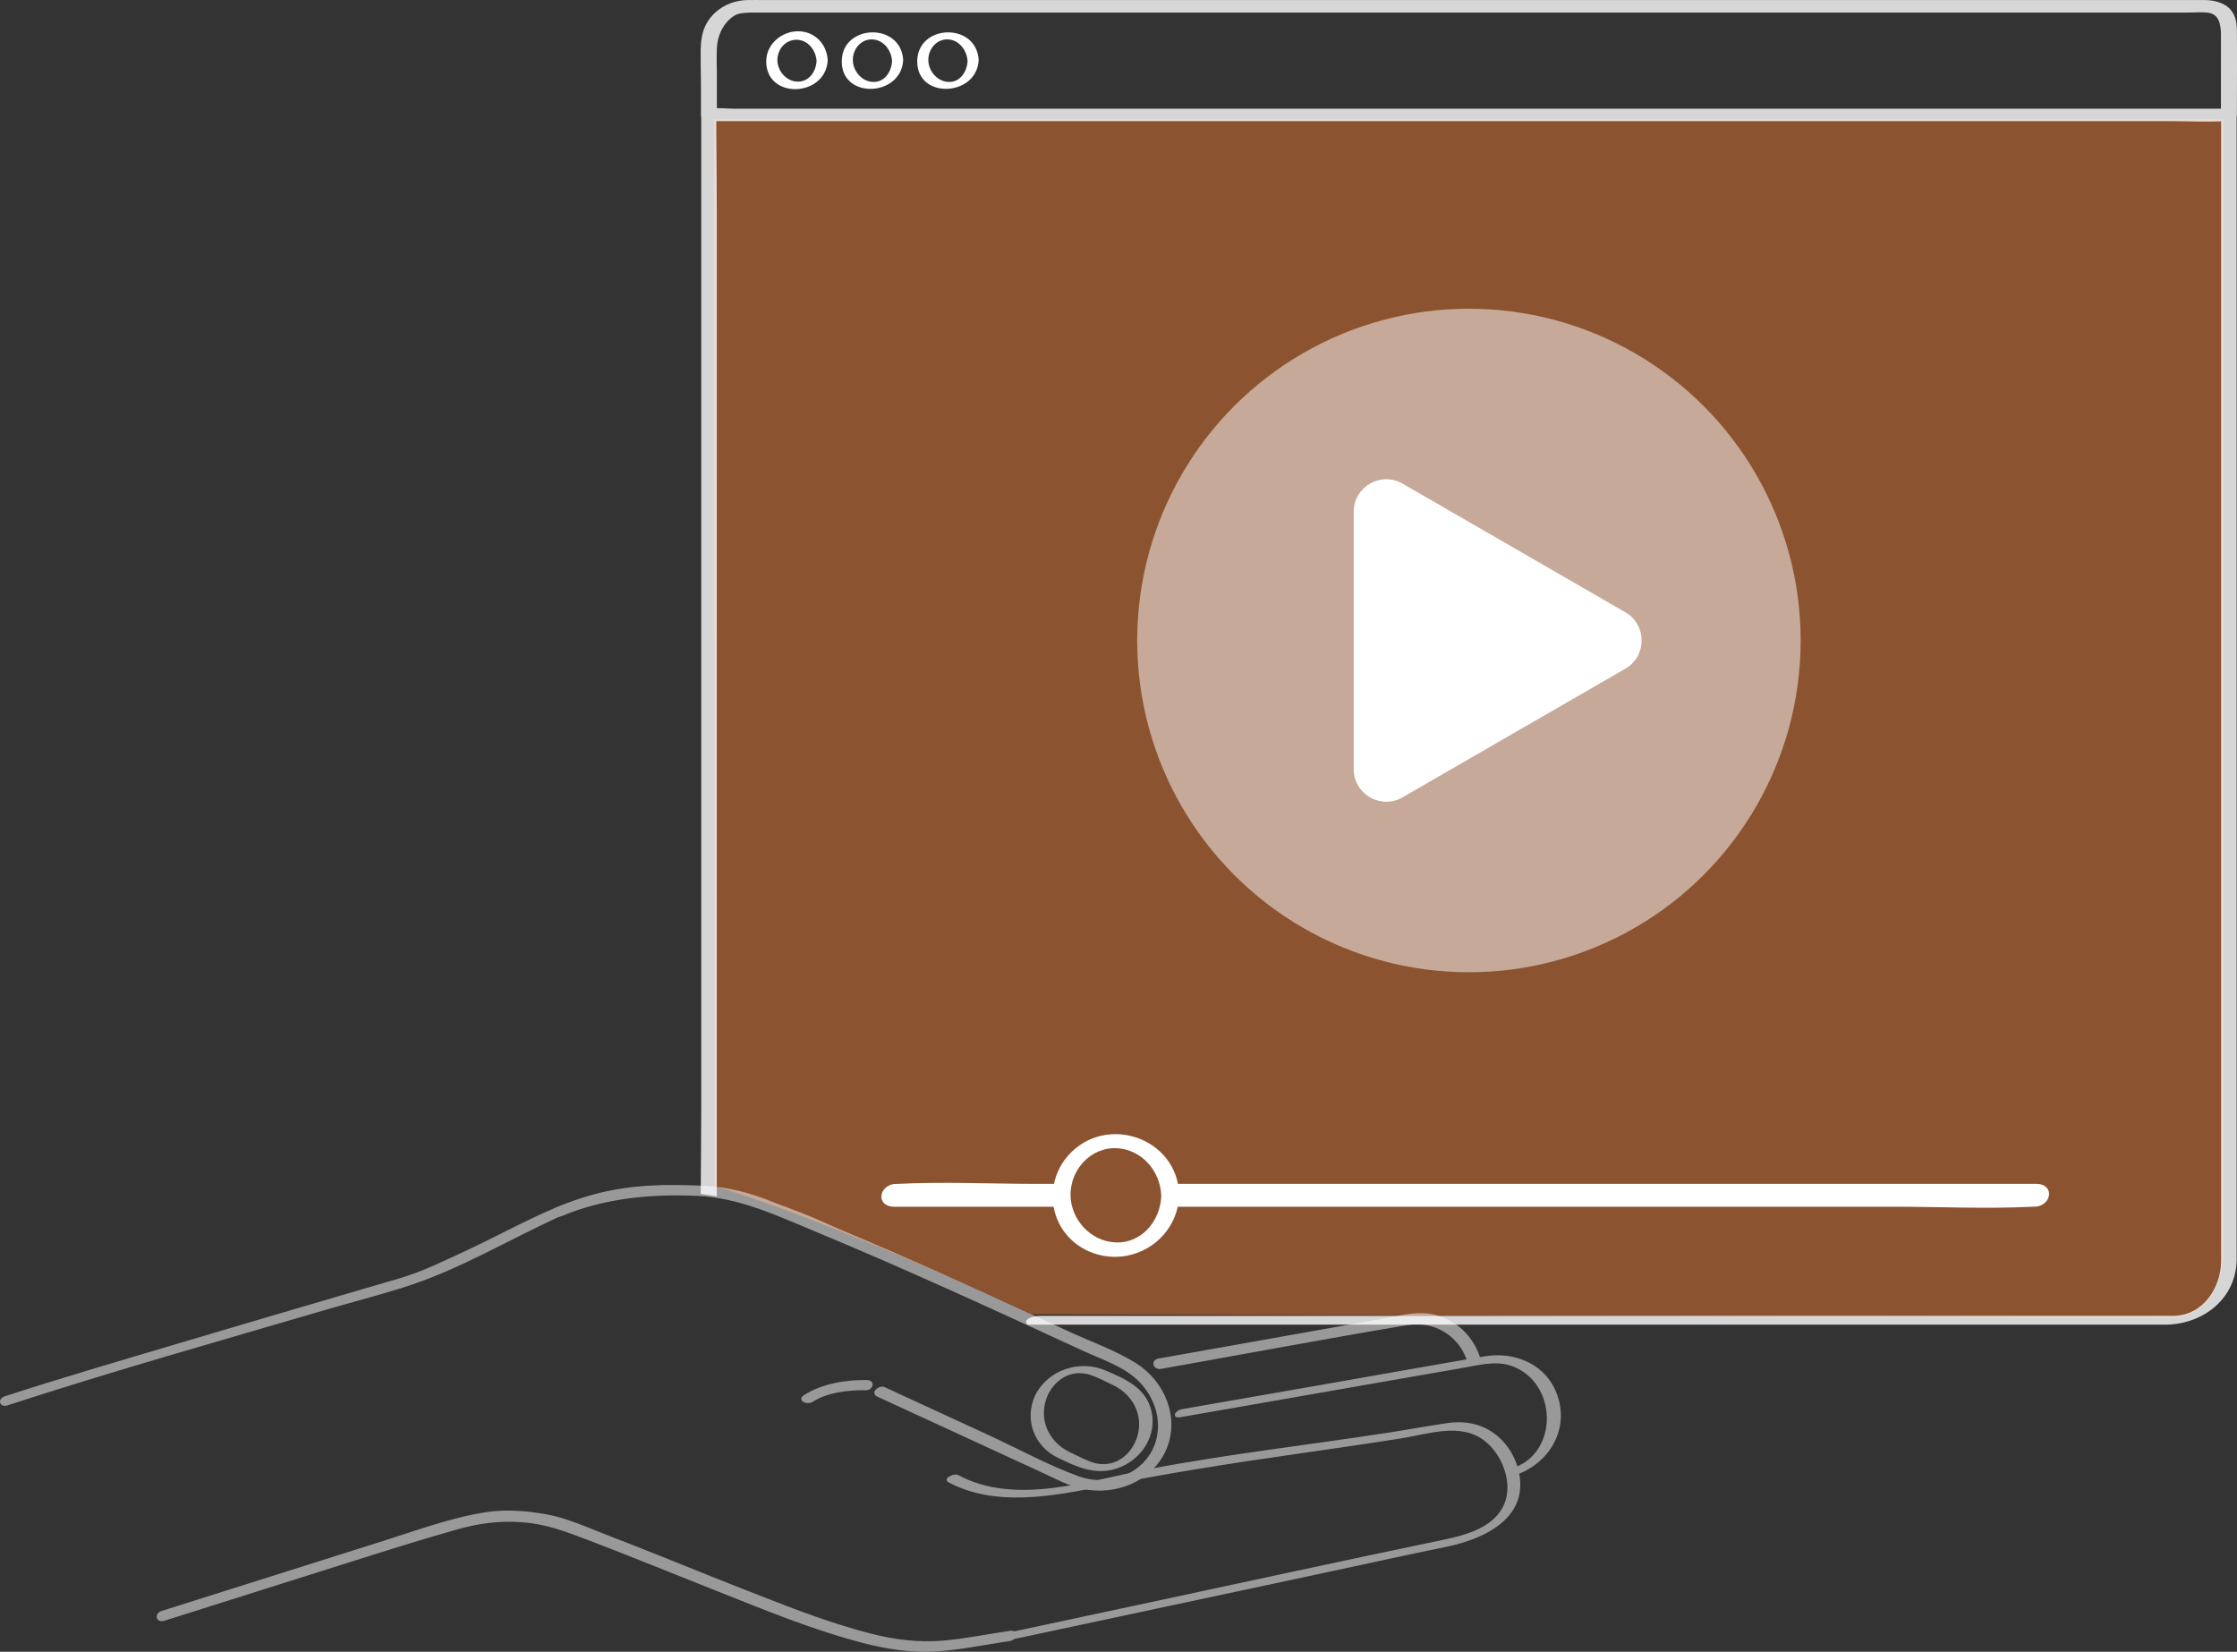 <?xml version="1.0" encoding="utf-8"?>
<!-- Generator: Adobe Illustrator 16.0.3, SVG Export Plug-In . SVG Version: 6.00 Build 0)  -->
<!DOCTYPE svg PUBLIC "-//W3C//DTD SVG 1.1//EN" "http://www.w3.org/Graphics/SVG/1.1/DTD/svg11.dtd">
<svg version="1.1" id="Слой_2" xmlns="http://www.w3.org/2000/svg" xmlns:xlink="http://www.w3.org/1999/xlink" x="0px" y="0px"
	 width="184.586px" height="136.279px" viewBox="-56.277 227.319 184.586 136.279"
	 enable-background="new -56.277 227.319 184.586 136.279" xml:space="preserve">
<rect x="-56.277" y="227.319" width="184.586" height="136.279" fill="#333333" stroke="none"/>
<rect x="-530.181" y="-314.961" display="none" width="1240.002" height="911"/>
<circle opacity="0.15" fill="#FFFFFF" enable-background="new    " cx="121.189" cy="101.166" r="98"/>
<g>
	<path opacity="0.5" fill="#E6752E" enable-background="new    " d="M28.859,335.749c0,0-17.058-7.963-26.179-10.559l-0.046-88.026
		h124.549v92.69c0,0,0.498,6.189-4.666,6.189"/>
	<g id="XMLID_41_">
		<g>
			<g id="XMLID_26_">
				<path fill="#FFFFFF" d="M12.023,232.29c-0.073-1.354-1.102-2.419-2.5-2.391c-1.334,0.029-2.56,1.074-2.575,2.453
					C6.913,235.551,11.857,235.364,12.023,232.29c0.026-0.484-0.899-0.364-0.922,0.063c-0.049,0.906-0.669,1.799-1.688,1.692
					c-0.869-0.091-1.533-0.896-1.543-1.755c-0.009-0.874,0.625-1.659,1.521-1.689c0.971-0.035,1.662,0.848,1.711,1.752
					C11.127,232.839,12.045,232.709,12.023,232.29z"/>
			</g>
			<g id="XMLID_24_">
				<path fill="#FFFFFF" d="M18.25,232.28c-0.169-3.137-5.034-2.996-5.069,0.08C13.142,235.537,18.087,235.317,18.25,232.28
					c0.024-0.449-0.896-0.307-0.918,0.08c-0.049,0.906-0.653,1.822-1.683,1.711c-0.876-0.096-1.543-0.928-1.553-1.791
					c-0.011-0.87,0.611-1.684,1.514-1.709c0.98-0.027,1.672,0.881,1.721,1.789C17.357,232.817,18.27,232.66,18.25,232.28z"/>
			</g>
			<g id="XMLID_23_">
				<path fill="#FFFFFF" d="M24.479,232.28c-0.169-3.137-5.035-2.994-5.071,0.08C19.372,235.537,24.316,235.315,24.479,232.28
					c0.022-0.448-0.897-0.307-0.917,0.08c-0.049,0.906-0.655,1.824-1.682,1.711c-0.879-0.096-1.546-0.928-1.555-1.791
					c-0.009-0.87,0.612-1.686,1.516-1.711c0.979-0.025,1.672,0.883,1.721,1.791C23.586,232.815,24.5,232.659,24.479,232.28z"/>
			</g>
		</g>
	</g>
	<g>
		<circle opacity="0.5" fill="#FFFFFF" enable-background="new    " cx="64.931" cy="280.163" r="27.373"/>
		<path id="XMLID_25_" fill="#FFFFFF" d="M59.457,267.222l18.379,10.61c1.796,1.035,1.796,3.624,0,4.659l-18.379,10.611
			c-1.794,1.037-4.034-0.258-4.034-2.33v-21.222C55.422,267.479,57.663,266.185,59.457,267.222z"/>
	</g>
	<g>
		<path fill="#FFFFFF" stroke="#FFFFFF" stroke-width="0.564" stroke-miterlimit="10" d="M111.741,325.274
			c-3.122,0-6.243,0-9.365,0c-7.494,0-14.989,0-22.485,0c-9.035,0-18.069,0-27.104,0c-4.183,0-8.366,0-12.549,0
			c0.032,0.217,0.049,0.438,0.049,0.662c0,0.223-0.017,0.443-0.049,0.662c3.043,0,6.086,0,9.129,0c9.035,0,18.069,0,27.104,0
			c7.839,0,15.679,0,23.519,0c3.793,0,7.643,0.188,11.431,0c0.055-0.004,0.107,0,0.16,0
			C112.612,326.599,112.975,325.274,111.741,325.274z"/>
		<path fill="#FFFFFF" stroke="#FFFFFF" stroke-width="0.564" stroke-miterlimit="10" d="M31.317,325.937
			c0-0.227,0.017-0.445,0.049-0.662c-0.7,0-1.398,0-2.101,0c-3.793,0-7.643-0.189-11.433,0c-0.053,0.004-0.105,0-0.158,0
			c-1.035,0-1.397,1.324-0.163,1.324c3.122,0,6.244,0,9.363,0c1.496,0,2.993,0,4.489,0C31.334,326.38,31.317,326.161,31.317,325.937
			z"/>
	</g>
	<g>
		<g>
			<path fill="#FFFFFF" stroke="#FFFFFF" stroke-width="0.564" stroke-miterlimit="10" d="M39.825,325.978
				c-0.063,2.232-1.763,4.26-4.125,4.125c-2.182-0.125-3.914-2.039-3.924-4.207c-0.011-2.246,1.82-4.246,4.125-4.125
				C38.122,321.888,39.763,323.815,39.825,325.978c0.015,0.451,0.928,0.293,0.917-0.082c-0.128-4.439-5.712-6.355-8.657-3.068
				c-1.376,1.535-1.615,3.83-0.551,5.602c1.048,1.74,3.146,2.59,5.122,2.215c2.313-0.439,4.021-2.393,4.087-4.746
				C40.756,325.448,39.836,325.597,39.825,325.978z"/>
		</g>
	</g>
	<g opacity="0.8">
		<g id="XMLID_59_">
			<path fill="#FFFFFF" stroke="#FFFFFF" stroke-width="0.376" stroke-miterlimit="10" d="M127.68,236.474
				c-4.188,0-8.377,0-12.565,0c-9.987,0-19.974,0-29.961,0c-12.064,0-24.132,0-36.199,0c-10.426,0-20.852,0-31.275,0
				c-3.449,0-6.897,0-10.348,0c-1.052,0-2.104,0-3.155,0c-0.53,0-1.173-0.101-1.694,0c-0.066,0.012-0.146,0-0.213,0
				c0.139,0.096,0.277,0.192,0.418,0.289c0-1.168,0-2.338,0-3.507c0-1.261-0.26-2.942,0.511-4.028
				c0.724-1.021,1.743-1.06,2.819-1.06c2.419,0,4.837,0,7.256,0c4.417,0,8.835,0,13.252,0c5.808,0,11.615,0,17.423,0
				c6.497,0,12.994,0,19.49,0c6.565,0,13.134,0,19.7,0c6.019,0,12.037,0,18.055,0c4.768,0,9.535,0,14.302,0c2.912,0,5.822,0,8.734,0
				c0.535,0,1.1-0.052,1.633,0c0.893,0.087,1.303,0.772,1.316,1.604c0.021,1.352,0,2.703,0,4.056c0,1.002,0,2.005,0,3.007
				c0,0.469,0.92,0.328,0.92-0.072c0-2.394,0.055-4.793,0-7.188c-0.035-1.487-1.164-2.061-2.471-2.061c-2.199,0-4.4,0-6.602,0
				c-4.369,0-8.736,0-13.103,0c-5.846,0-11.688,0-17.532,0c-6.661,0-13.323,0-19.984,0c-6.725,0-13.449,0-20.173,0
				c-6.126,0-12.252,0-18.378,0c-4.837,0-9.674,0-14.512,0c-2.858,0-5.718,0-8.575,0c-0.47,0-0.942-0.016-1.412,0
				c-1.375,0.043-2.677,0.771-3.275,2.043c-0.521,1.11-0.316,2.578-0.316,3.771c0,1.169,0,2.337,0,3.506
				c0,0.233,0.221,0.29,0.418,0.29c4.188,0,8.376,0,12.563,0c9.987,0,19.976,0,29.961,0c12.066,0,24.135,0,36.199,0
				c10.426,0,20.854,0,31.278,0c3.448,0,6.896,0,10.345,0c1.609,0,3.244,0.085,4.854,0c0.068-0.003,0.143,0,0.213,0
				C128.11,237.126,128.297,236.474,127.68,236.474z"/>
		</g>
		<path fill="#FFFFFF" stroke="#FFFFFF" stroke-width="0.376" stroke-miterlimit="10" d="M128.092,330.233c0-2.215,0-4.428,0-6.645
			c0-8.723,0-17.443,0-26.166c0-10.922,0-21.844,0-32.765c0-8.913,0-17.826,0-26.738c0-2.38,0-4.76,0-7.14
			c0-1.426,0.09-3.063-1.902-3.113c-4.209-0.105-8.438,0-12.647,0c-9.093,0-18.186,0-27.277,0c-10.946,0-21.894,0-32.837,0
			c-9.776,0-19.555,0-29.329,0c-5.577,0-11.154,0-16.73,0c-0.393,0-0.786-0.007-1.179,0c-2.136,0.033-4.235,1.35-4.408,3.639
			c-0.088,1.166-0.009,2.364-0.009,3.532c0,7.377,0,14.754,0,22.13c0,10.736,0,21.473,0,32.207c0,9.818,0,19.637,0,29.453
			c0,2.344-0.028,4.688-0.042,7.031c0.317,0.041,0.634,0.088,0.951,0.141c0-6.633,0-13.266,0-19.898c0-10.59,0-21.178,0-31.769
			c0-9.676,0-19.353,0-29.028c0-4.563-0.109-9.144,0-13.707c0.041-1.715,1.13-3.299,2.959-3.381c0.412-0.019,0.829,0,1.241,0
			c2.101,0,4.2,0,6.302,0c7.965,0,15.93,0,23.895,0c10.579,0,21.158,0,31.737,0c10.297,0,20.594,0,30.891,0
			c7.105,0,14.211,0,21.317,0c1.473,0,2.957-0.053,4.43,0c1.762,0.063,1.732,1.521,1.732,2.817c0,6.056,0,12.108,0,18.163
			c0,10.24,0,20.482,0,30.725c0,10.293,0,20.588,0,30.881c0,6.418,0,12.836,0,19.252c0,0.502,0.002,1.006,0,1.508
			c-0.02,2.322-1.563,4.643-4.072,4.709c-3.609,0-7.218,0-10.827,0c-8.7,0-17.397,0-26.099,0c-10.803,0-21.605,0-32.408,0
			c-9.719,0-14.536,0-24.254,0c-0.456,0-1.077,0.232-0.932,0.35c4.371,0,3.84,0,8.212,0c10.769,0,21.539,0,32.308,0
			c10.289,0,20.578,0,30.866,0c6.599,0,13.197,0,19.795,0c0.914,0,1.828,0,2.742,0c2.928-0.074,5.508-2.063,5.576-5.133
			C128.1,330.937,128.092,330.585,128.092,330.233z"/>
	</g>
	<g opacity="0.5">
		<path fill="#FFFFFF" stroke="#FFFFFF" stroke-width="0.188" stroke-miterlimit="10" d="M39.519,340.165
			c6.781-1.205,13.553-2.479,20.346-3.615c2.341-0.393,4.482,1.047,5.063,3.225l0.908-0.16c-0.48-1.871-2.004-3.441-4.058-3.797
			c-1.3-0.227-2.707,0.174-3.987,0.398c-2.157,0.387-4.315,0.77-6.476,1.152c-3.992,0.709-7.984,1.418-11.977,2.129
			C38.76,339.599,38.951,340.267,39.519,340.165z"/>
		<path fill="#FFFFFF" stroke="#FFFFFF" stroke-width="0.188" stroke-miterlimit="10" d="M72.15,342.497
			c-0.865-2.531-3.428-3.6-5.923-3.178c-4.205,0.713-8.402,1.467-12.604,2.201c-4.129,0.721-8.257,1.441-12.386,2.162
			c-0.417,0.072-0.762,0.58-0.133,0.471c7.823-1.365,15.646-2.732,23.469-4.098c1.461-0.256,2.872-0.645,4.308,0.033
			c3.576,1.689,3.427,7.398-0.458,8.492c0.036,0.135,0.07,0.273,0.102,0.416C71.289,348.187,73.149,345.417,72.15,342.497z"/>
		<g>
			<path fill="#FFFFFF" stroke="#FFFFFF" stroke-width="0.188" stroke-miterlimit="10" d="M27.087,361.962
				c-1.852,0.264-3.688,0.654-5.555,0.811c-2.035,0.17-4.021-0.082-5.994-0.588c-3.677-0.939-7.26-2.396-10.79-3.777
				c-3.664-1.434-7.295-2.949-10.97-4.354c-1.646-0.633-3.297-1.41-5.043-1.715c-1.525-0.266-3.204-0.408-4.742-0.186
				c-2.917,0.424-5.82,1.51-8.636,2.396c-3.598,1.137-7.196,2.271-10.793,3.41c-2.492,0.787-4.984,1.576-7.476,2.363
				c-0.551,0.174-0.392,0.807,0.168,0.629c5.671-1.793,11.342-3.588,17.014-5.377c2.342-0.74,4.678-1.457,7.039-2.127
				c1.897-0.539,3.618-0.783,5.593-0.623c1.904,0.152,3.543,0.771,5.313,1.443c3.62,1.383,7.208,2.854,10.812,4.279
				c3.919,1.555,7.898,3.201,11.988,4.25c1.879,0.484,3.794,0.783,5.737,0.689c2.104-0.102,4.174-0.561,6.255-0.855
				C27.51,362.563,27.703,361.876,27.087,361.962L27.087,361.962z"/>
		</g>
		<g>
			<path fill="#FFFFFF" stroke="#FFFFFF" stroke-width="0.188" stroke-miterlimit="10" d="M26.602,362.622
				c8.91-1.9,17.819-3.805,26.729-5.705c3.239-0.689,6.475-1.414,9.72-2.072c3.158-0.645,6.865-2.404,5.858-6.268
				c-0.459-1.76-1.75-3.205-3.536-3.666c-0.748-0.189-1.506-0.188-2.266-0.078c-1.593,0.23-3.179,0.529-4.771,0.775
				c-6.597,1.016-13.25,1.77-19.811,3.014c-4.938,0.939-11.023,3.057-15.786,0.477c-0.241-0.133-1.081,0.229-0.729,0.42
				c3.815,2.066,8.607,1.148,12.645,0.338c5.255-1.063,10.532-1.883,15.838-2.646c2.938-0.424,5.876-0.844,8.811-1.307
				c2.259-0.355,4.932-1.344,6.949,0.195c1.492,1.135,2.438,3.527,1.688,5.336c-0.813,1.945-3.127,2.604-4.998,2.994
				c-8.584,1.785-17.152,3.658-25.729,5.488c-3.573,0.766-7.148,1.525-10.725,2.289C25.94,362.323,26.056,362.737,26.602,362.622
				L26.602,362.622z"/>
		</g>
		<g>
			<path fill="#FFFFFF" stroke="#FFFFFF" stroke-width="0.188" stroke-miterlimit="10" d="M-9.284,327.245
				c2.822-1.758,6.075-1.781,9.703-1.709c2.679,0.053,3.979,0.234,6.488,1.229c3.209,1.271,6.398,2.604,9.572,3.979
				c-0.038-0.021-0.075-0.047-0.113-0.066c-3.43-1.984-7.129-3.68-10.984-4.637c-3.754-0.93-7.686-1.15-11.482-0.365
				c-4.184,0.867-7.934,3.186-11.775,4.961c-1.775,0.822-3.547,1.697-5.429,2.248c-1.449,0.424-2.896,0.848-4.347,1.271
				c-4.794,1.404-9.586,2.816-14.374,4.24c-4.613,1.373-9.24,2.719-13.816,4.211c-0.542,0.176-0.397,0.754,0.154,0.572
				c8.707-2.84,17.538-5.322,26.323-7.902c2.371-0.695,4.798-1.293,7.137-2.09c4.104-1.398,7.938-3.67,11.865-5.482
				C-10.007,327.536-9.648,327.388-9.284,327.245z"/>
			<g>
				<path fill="#FFFFFF" stroke="#FFFFFF" stroke-width="0.188" stroke-miterlimit="10" d="M16.155,342.462
					c2.784,1.281,5.568,2.564,8.354,3.85c1.771,0.814,3.543,1.633,5.313,2.449c1.048,0.48,2.116,1.07,3.252,1.311
					c2.634,0.555,5.603-0.568,6.755-3.102c1.192-2.619-0.065-5.629-2.421-7.104c-1.672-1.049-3.646-1.74-5.438-2.564
					c-1.938-0.893-3.87-1.785-5.811-2.672c-3.996-1.822-8.008-3.611-12.053-5.324c-2.245-0.951-4.499-1.885-6.767-2.779
					c-1.738-0.688-3.463-1.156-5.332-1.268c-4.235-0.246-8.406,0.135-12.352,1.771c-0.575,0.238-0.064,0.723,0.4,0.527
					c3.578-1.486,7.344-1.83,11.185-1.668c3.559,0.148,6.733,1.688,9.977,3.029c7.377,3.063,14.628,6.408,21.881,9.75
					c1.601,0.738,3.498,1.328,4.742,2.631c0.992,1.043,1.603,2.453,1.522,3.904c-0.18,3.342-3.676,5.084-6.656,4.008
					c-2.536-0.918-4.978-2.268-7.426-3.395c-2.869-1.322-5.735-2.646-8.604-3.967C16.306,341.683,15.633,342.222,16.155,342.462
					L16.155,342.462z"/>
			</g>
			<g>
				<path fill="#FFFFFF" stroke="#FFFFFF" stroke-width="0.188" stroke-miterlimit="10" d="M10.714,342.907
					c1.244-0.801,2.989-1.002,4.446-0.979c0.518,0.008,0.7-0.646,0.084-0.654c-1.709-0.025-3.673,0.293-5.132,1.229
					C9.597,342.833,10.346,343.144,10.714,342.907L10.714,342.907z"/>
			</g>
			<g>
				<path fill="#FFFFFF" stroke="#FFFFFF" stroke-width="0.188" stroke-miterlimit="10" d="M29.224,342.479
					c-0.904,1.963-0.073,4.125,1.859,5.043c1.542,0.732,2.971,1.426,4.71,0.881c1.978-0.619,3.369-2.648,2.828-4.732
					c-0.474-1.824-2.142-2.518-3.712-3.191C32.817,339.573,30.261,340.423,29.224,342.479c-0.077,0.15,0.775,0.088,0.896-0.152
					c0.727-1.438,2.165-2.197,3.742-1.613c0.592,0.221,1.166,0.521,1.736,0.791c1.88,0.893,2.776,2.977,1.844,4.906
					c-0.697,1.443-2.18,2.178-3.726,1.607c-0.594-0.221-1.167-0.521-1.737-0.793c-1.896-0.896-2.755-2.953-1.859-4.898
					C30.198,342.165,29.336,342.237,29.224,342.479z"/>
			</g>
		</g>
	</g>
</g>
<g opacity="0.35">
	<polygon id="XMLID_90_" fill="#FFFFFF" points="40.335,126.824 36.586,127.819 38.076,124.237 35.97,120.979 39.837,121.289 
		42.286,118.278 43.185,122.054 46.804,123.453 43.493,125.474 43.281,129.349 	"/>
	<g id="XMLID_85_">
		<g id="XMLID_89_">
			<rect id="XMLID_146_" x="185.143" y="183.976" fill="#FFFFFF" width="1.437" height="3.553"/>
		</g>
		<g id="XMLID_88_">
			<rect id="XMLID_145_" x="185.143" y="191.171" fill="#FFFFFF" width="1.437" height="3.555"/>
		</g>
		<g id="XMLID_87_">
			<rect id="XMLID_144_" x="180.464" y="188.61" fill="#FFFFFF" width="3.553" height="1.434"/>
		</g>
		<g id="XMLID_86_">
			<rect id="XMLID_143_" x="187.66" y="188.61" fill="#FFFFFF" width="3.553" height="1.434"/>
		</g>
	</g>
	<g id="XMLID_79_">
		<g id="XMLID_94_">
			<rect id="XMLID_142_" x="228.821" y="132.433" fill="#FFFFFF" width="1.436" height="3.551"/>
		</g>
		<g id="XMLID_93_">
			<rect id="XMLID_141_" x="228.821" y="139.628" fill="#FFFFFF" width="1.436" height="3.555"/>
		</g>
		<g id="XMLID_92_">
			<rect id="XMLID_140_" x="224.142" y="137.065" fill="#FFFFFF" width="3.553" height="1.436"/>
		</g>
		<g id="XMLID_91_">
			<rect id="XMLID_139_" x="231.338" y="137.065" fill="#FFFFFF" width="3.553" height="1.436"/>
		</g>
	</g>
	<polygon id="XMLID_95_" fill="#FFFFFF" points="34.587,37.691 32.216,40.762 31.221,37.012 27.568,35.706 30.827,33.602 
		30.941,29.724 33.949,32.172 37.672,31.082 36.273,34.7 38.461,37.903 	"/>
	<g id="XMLID_96_">
		<g id="XMLID_100_">
			<rect id="XMLID_138_" x="74.534" y="4.725" fill="#FFFFFF" width="1.435" height="3.553"/>
		</g>
		<g id="XMLID_99_">
			<rect id="XMLID_137_" x="74.534" y="11.921" fill="#FFFFFF" width="1.435" height="3.553"/>
		</g>
		<g id="XMLID_98_">
			<rect id="XMLID_136_" x="69.855" y="9.359" fill="#FFFFFF" width="3.555" height="1.435"/>
		</g>
		<g id="XMLID_97_">
			<rect id="XMLID_135_" x="77.052" y="9.359" fill="#FFFFFF" width="3.553" height="1.435"/>
		</g>
	</g>
	<polygon id="XMLID_104_" fill="#FFFFFF" points="215.46,180.798 211.709,181.795 213.2,178.214 211.095,174.954 214.962,175.265 
		217.41,172.255 218.309,176.028 221.927,177.429 218.617,179.448 218.405,183.322 	"/>
	<g id="XMLID_105_">
		<path id="XMLID_132_" fill="#FFFFFF" d="M17.895,86.829c-2.679,0-4.856-2.18-4.856-4.858c0-2.68,2.179-4.859,4.856-4.859
			c2.681,0,4.858,2.18,4.858,4.859C22.753,84.649,20.573,86.829,17.895,86.829z M17.895,79.023c-1.624,0-2.943,1.322-2.943,2.947
			c0,1.624,1.319,2.945,2.943,2.945c1.625,0,2.946-1.321,2.946-2.945C20.84,80.346,19.519,79.023,17.895,79.023z"/>
	</g>
	<g id="XMLID_80_">
		<path id="XMLID_129_" fill="#FFFFFF" d="M221.93,48.253c-2.678,0-4.858-2.18-4.858-4.857c0-2.679,2.182-4.858,4.858-4.858
			c2.679,0,4.858,2.18,4.858,4.858C226.788,46.073,224.608,48.253,221.93,48.253z M221.93,40.45c-1.624,0-2.945,1.321-2.945,2.945
			c0,1.623,1.321,2.944,2.945,2.944c1.625,0,2.946-1.321,2.946-2.944C224.875,41.771,223.554,40.45,221.93,40.45z"/>
	</g>
	<g id="XMLID_83_">
		<g id="XMLID_103_">
			<rect id="XMLID_128_" x="166.027" y="90.154" fill="#FFFFFF" width="1.437" height="3.553"/>
		</g>
		<g id="XMLID_102_">
			<rect id="XMLID_126_" x="166.027" y="97.351" fill="#FFFFFF" width="1.437" height="3.552"/>
		</g>
		<g id="XMLID_101_">
			<rect id="XMLID_124_" x="161.348" y="94.788" fill="#FFFFFF" width="3.552" height="1.436"/>
		</g>
		<g id="XMLID_84_">
			<rect id="XMLID_123_" x="168.543" y="94.788" fill="#FFFFFF" width="3.554" height="1.436"/>
		</g>
	</g>
	<g id="XMLID_107_">
		<g id="XMLID_111_">
			<rect id="XMLID_122_" x="10.656" y="164.726" fill="#FFFFFF" width="1.437" height="3.553"/>
		</g>
		<g id="XMLID_110_">
			<rect id="XMLID_121_" x="10.656" y="171.921" fill="#FFFFFF" width="1.437" height="3.555"/>
		</g>
		<g id="XMLID_109_">
			<rect id="XMLID_116_" x="5.977" y="169.36" fill="#FFFFFF" width="3.553" height="1.434"/>
		</g>
		<g id="XMLID_108_">
			<rect id="XMLID_115_" x="13.172" y="169.36" fill="#FFFFFF" width="3.553" height="1.434"/>
		</g>
	</g>
	<polygon id="XMLID_53_" fill="#FFFFFF" points="204.179,17.967 200.429,18.963 201.92,15.381 199.814,12.123 203.681,12.434 
		206.128,9.424 207.029,13.198 210.647,14.596 207.336,16.618 207.124,20.492 	"/>
	<g id="XMLID_31_">
		<g id="XMLID_51_">
			<rect id="XMLID_52_" x="55.367" y="68.794" fill="#FFFFFF" width="1.434" height="3.553"/>
		</g>
		<g id="XMLID_49_">
			<rect id="XMLID_50_" x="55.367" y="75.99" fill="#FFFFFF" width="1.434" height="3.552"/>
		</g>
		<g id="XMLID_2_">
			<rect id="XMLID_48_" x="50.687" y="73.428" fill="#FFFFFF" width="3.555" height="1.436"/>
		</g>
		<g id="XMLID_1_">
			<rect id="XMLID_46_" x="57.883" y="73.428" fill="#FFFFFF" width="3.553" height="1.436"/>
		</g>
	</g>
</g>
<path fill="#F1C053" d="M38.092,0c12.288,0,22.25,9.963,22.25,22.25c0,12.289-9.962,22.25-22.25,22.25s-22.25-9.961-22.25-22.25
	C15.842,9.963,25.804,0,38.092,0z"/>
<g enable-background="new    ">
	<path fill="#FFFFFF" d="M32.427,30.808h4.395V18.163c0-0.49,0.016-1.005,0.046-1.545l-3.12,2.609
		c-0.13,0.11-0.264,0.186-0.397,0.226c-0.135,0.04-0.268,0.06-0.396,0.06c-0.2,0-0.383-0.042-0.548-0.127
		c-0.164-0.085-0.287-0.183-0.367-0.293l-1.17-1.604l6.614-5.625h3.045v18.944h3.9v2.775h-12L32.427,30.808L32.427,30.808z"/>
</g>
</svg>
